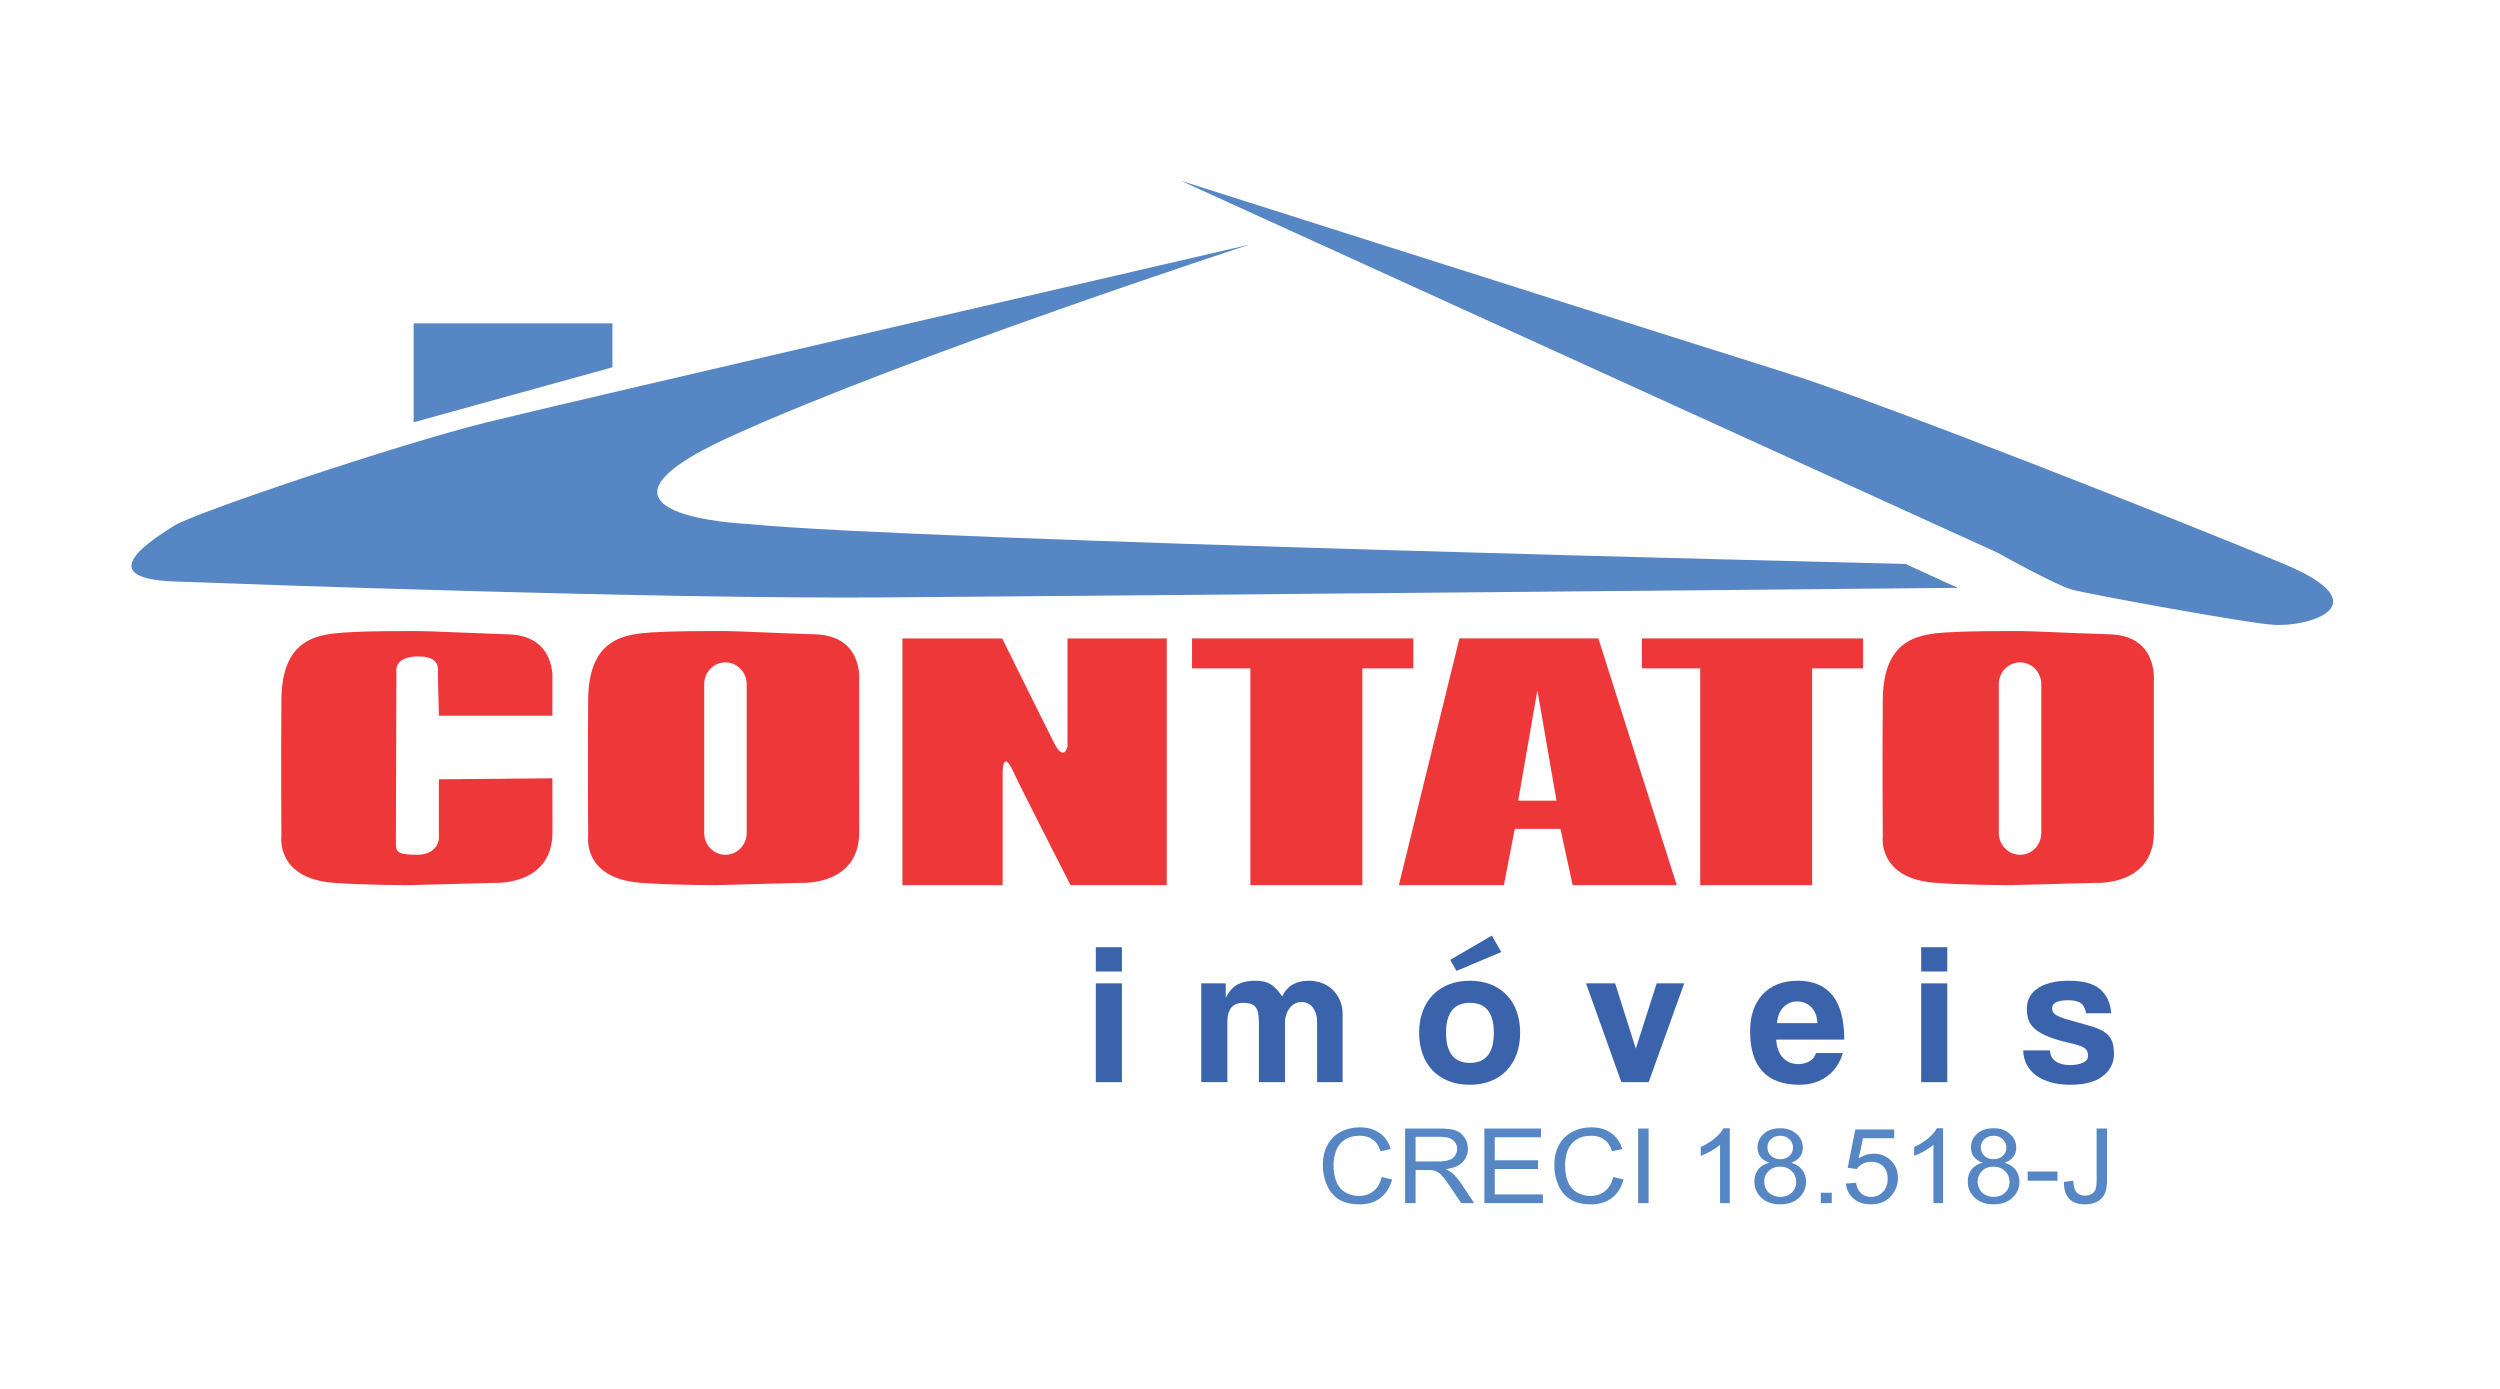 <?xml version="1.0" standalone="no"?><!-- Generator: Gravit.io --><svg xmlns="http://www.w3.org/2000/svg" xmlns:xlink="http://www.w3.org/1999/xlink" style="isolation:isolate" viewBox="0 0 255.12 141.73" width="255.12" height="141.73"><defs><clipPath id="_clipPath_MEOEQeGdn18DhzcL9uj3XExomPw3aUMP"><rect width="255.12" height="141.73"/></clipPath></defs><g clip-path="url(#_clipPath_MEOEQeGdn18DhzcL9uj3XExomPw3aUMP)"><path d=" M 42.214 32.992 L 62.496 32.992 L 62.496 37.482 L 42.214 43.091 L 42.214 34.113 L 42.214 32.992 Z " fill="rgb(86,134,196)"/><clipPath id="_clipPath_tIJdc4XfbgvH1ZIMhxVHWPll6CH0Mf57"><path d=" M 0 0 L 255.12 0 L 255.12 141.73 L 0 141.73 L 0 0 Z " fill="rgb(255,255,255)"/></clipPath><g clip-path="url(#_clipPath_tIJdc4XfbgvH1ZIMhxVHWPll6CH0Mf57)"><path d=" M 120.508 18.448 L 203.847 56.405 C 203.847 56.405 209.683 59.664 211.368 60.15 C 213.055 60.642 230.361 63.761 231.949 63.749 C 235.438 64.059 243.218 61.784 233.058 57.547 C 222.898 53.309 191.78 41.015 182.255 38.04 C 172.737 35.063 120.508 18.448 120.508 18.448 Z " fill="rgb(86,134,196)"/><path d=" M 127.491 24.965 C 127.491 24.965 58.754 40.851 49.703 43.091 C 40.657 45.328 19.857 52.334 17.795 53.634 C 15.732 54.938 9.067 59.012 17.795 59.34 C 26.529 59.664 67.171 61.129 90.188 60.967 C 113.207 60.805 199.788 59.988 199.788 59.988 L 194.445 57.547 C 194.445 57.547 92.743 55.142 76.339 53.472 C 76.339 53.472 56.685 52.661 74.627 44.514 C 92.568 36.367 127.491 24.965 127.491 24.965 Z " fill="rgb(86,134,196)"/><path d=" M 210.622 120.617 L 211.57 120.49 C 211.6 121.076 211.715 121.472 211.919 121.689 C 212.121 121.902 212.403 122.01 212.766 122.01 C 213.033 122.01 213.259 121.953 213.448 121.842 C 213.643 121.719 213.776 121.562 213.85 121.365 C 213.915 121.168 213.956 120.847 213.956 120.414 L 213.956 115.166 L 215.02 115.166 L 215.02 120.349 C 215.02 120.984 214.942 121.48 214.777 121.832 C 214.614 122.178 214.362 122.447 214.006 122.631 C 213.652 122.812 213.242 122.902 212.774 122.902 C 212.067 122.902 211.533 122.717 211.159 122.33 C 210.781 121.943 210.609 121.371 210.622 120.617 Z  M 206.918 119.556 L 209.96 119.556 L 209.96 120.49 L 206.918 120.49 L 206.918 119.556 Z  M 201.816 120.58 C 201.816 120.847 201.878 121.109 202.01 121.353 C 202.141 121.603 202.338 121.799 202.601 121.931 C 202.863 122.068 203.151 122.14 203.451 122.14 C 203.928 122.14 204.31 121.998 204.618 121.709 C 204.917 121.422 205.069 121.056 205.069 120.615 C 205.069 120.166 204.913 119.791 204.604 119.5 C 204.288 119.201 203.894 119.053 203.419 119.053 C 202.954 119.053 202.567 119.201 202.268 119.492 C 201.969 119.783 201.816 120.146 201.816 120.58 Z  M 202.136 117.066 C 202.136 117.426 202.264 117.721 202.503 117.947 C 202.744 118.178 203.06 118.293 203.456 118.293 C 203.837 118.293 204.144 118.178 204.384 117.953 C 204.626 117.726 204.748 117.445 204.748 117.117 C 204.748 116.773 204.622 116.486 204.379 116.252 C 204.129 116.015 203.821 115.9 203.447 115.9 C 203.065 115.9 202.753 116.015 202.507 116.244 C 202.264 116.472 202.136 116.744 202.136 117.066 Z  M 202.338 118.654 C 201.927 118.51 201.628 118.306 201.426 118.047 C 201.228 117.781 201.135 117.469 201.135 117.097 C 201.135 116.543 201.341 116.08 201.758 115.701 C 202.177 115.326 202.732 115.135 203.43 115.135 C 204.129 115.135 204.691 115.33 205.115 115.717 C 205.541 116.099 205.756 116.568 205.756 117.123 C 205.756 117.472 205.656 117.787 205.459 118.047 C 205.269 118.31 204.975 118.51 204.572 118.654 C 205.065 118.806 205.438 119.049 205.693 119.39 C 205.951 119.724 206.079 120.133 206.079 120.601 C 206.079 121.256 205.837 121.799 205.348 122.24 C 204.868 122.685 204.231 122.902 203.447 122.902 C 202.654 122.902 202.018 122.685 201.536 122.24 C 201.052 121.791 200.807 121.238 200.807 120.572 C 200.807 120.08 200.937 119.666 201.2 119.332 C 201.472 118.994 201.845 118.773 202.338 118.654 Z  M 198.288 122.777 L 197.304 122.777 L 197.304 116.822 C 197.069 117.035 196.757 117.25 196.37 117.469 C 195.988 117.681 195.64 117.842 195.336 117.947 L 195.336 117.045 C 195.886 116.803 196.37 116.502 196.78 116.154 C 197.191 115.803 197.483 115.463 197.655 115.135 L 198.288 115.135 L 198.288 122.777 Z  M 188.369 120.781 L 189.405 120.699 C 189.478 121.179 189.65 121.537 189.931 121.781 C 190.213 122.017 190.547 122.14 190.945 122.14 C 191.421 122.14 191.828 121.969 192.148 121.629 C 192.476 121.291 192.633 120.846 192.633 120.281 C 192.633 119.746 192.48 119.328 192.169 119.017 C 191.856 118.713 191.446 118.56 190.936 118.56 C 190.612 118.56 190.328 118.625 190.074 118.765 C 189.828 118.902 189.627 119.084 189.483 119.299 L 188.554 119.172 L 189.327 115.262 L 193.299 115.262 L 193.299 116.154 L 190.111 116.154 L 189.681 118.211 C 190.161 117.888 190.665 117.728 191.195 117.728 C 191.89 117.728 192.48 117.961 192.958 118.416 C 193.434 118.879 193.681 119.472 193.681 120.195 C 193.681 120.885 193.467 121.478 193.047 121.976 C 192.534 122.597 191.833 122.902 190.945 122.902 C 190.218 122.902 189.622 122.713 189.162 122.322 C 188.702 121.931 188.439 121.418 188.369 120.781 Z  M 185.81 121.713 L 186.928 121.713 L 186.928 122.777 L 185.81 122.777 L 185.81 121.713 Z  M 180.036 120.58 C 180.036 120.847 180.101 121.109 180.234 121.353 C 180.361 121.603 180.562 121.799 180.825 121.931 C 181.088 122.068 181.376 122.14 181.676 122.14 C 182.143 122.14 182.538 121.998 182.842 121.709 C 183.142 121.422 183.294 121.056 183.294 120.615 C 183.294 120.166 183.138 119.791 182.825 119.5 C 182.514 119.201 182.119 119.053 181.639 119.053 C 181.175 119.053 180.792 119.201 180.492 119.492 C 180.188 119.783 180.036 120.146 180.036 120.58 Z  M 180.361 117.066 C 180.361 117.426 180.484 117.721 180.726 117.947 C 180.969 118.178 181.285 118.293 181.68 118.293 C 182.062 118.293 182.373 118.178 182.612 117.953 C 182.854 117.726 182.973 117.445 182.973 117.117 C 182.973 116.773 182.847 116.486 182.6 116.252 C 182.357 116.015 182.041 115.9 181.663 115.9 C 181.285 115.9 180.973 116.015 180.726 116.244 C 180.484 116.472 180.361 116.744 180.361 117.066 Z  M 180.558 118.654 C 180.151 118.51 179.851 118.306 179.65 118.047 C 179.454 117.781 179.354 117.469 179.354 117.097 C 179.354 116.543 179.564 116.08 179.984 115.701 C 180.398 115.326 180.957 115.135 181.654 115.135 C 182.353 115.135 182.916 115.33 183.339 115.717 C 183.766 116.099 183.976 116.568 183.976 117.123 C 183.976 117.472 183.881 117.787 183.685 118.047 C 183.491 118.31 183.194 118.51 182.801 118.654 C 183.29 118.806 183.663 119.049 183.917 119.39 C 184.173 119.724 184.304 120.133 184.304 120.601 C 184.304 121.256 184.062 121.799 183.576 122.24 C 183.088 122.685 182.456 122.902 181.663 122.902 C 180.879 122.902 180.242 122.685 179.758 122.24 C 179.269 121.791 179.03 121.238 179.03 120.572 C 179.03 120.08 179.161 119.666 179.429 119.332 C 179.691 118.994 180.073 118.773 180.558 118.654 Z  M 176.517 122.777 L 175.527 122.777 L 175.527 116.822 C 175.293 117.035 174.98 117.25 174.595 117.469 C 174.209 117.681 173.86 117.842 173.556 117.947 L 173.556 117.045 C 174.11 116.803 174.59 116.502 175.002 116.154 C 175.412 115.803 175.704 115.463 175.876 115.135 L 176.517 115.135 L 176.517 122.777 Z  M 167.169 115.166 L 168.237 115.166 L 168.237 122.777 L 167.169 122.777 L 167.169 115.166 Z  M 164.623 120.109 L 165.684 120.363 C 165.46 121.187 165.059 121.822 164.482 122.252 C 163.913 122.687 163.201 122.902 162.367 122.902 C 161.51 122.902 160.808 122.736 160.266 122.404 C 159.726 122.068 159.311 121.584 159.033 120.953 C 158.749 120.322 158.614 119.64 158.614 118.916 C 158.614 118.129 158.77 117.435 159.086 116.842 C 159.411 116.254 159.863 115.805 160.45 115.5 C 161.034 115.191 161.683 115.041 162.389 115.041 C 163.185 115.041 163.863 115.232 164.404 115.619 C 164.956 116.006 165.334 116.551 165.551 117.256 L 164.509 117.488 C 164.328 116.933 164.053 116.531 163.698 116.279 C 163.35 116.025 162.901 115.9 162.367 115.9 C 161.757 115.9 161.242 116.041 160.828 116.322 C 160.417 116.601 160.126 116.974 159.957 117.451 C 159.789 117.92 159.711 118.412 159.711 118.91 C 159.711 119.556 159.805 120.121 160.007 120.601 C 160.2 121.086 160.513 121.451 160.932 121.685 C 161.347 121.924 161.801 122.045 162.287 122.045 C 162.878 122.045 163.379 121.879 163.785 121.554 C 164.196 121.228 164.476 120.75 164.623 120.109 Z  M 151.476 122.777 L 151.476 115.166 L 157.255 115.166 L 157.255 116.058 L 152.536 116.058 L 152.536 118.4 L 156.955 118.4 L 156.955 119.291 L 152.536 119.291 L 152.536 121.883 L 157.448 121.883 L 157.448 122.777 L 151.476 122.777 Z  M 144.457 118.525 L 146.733 118.525 C 147.218 118.525 147.591 118.478 147.866 118.379 C 148.141 118.287 148.347 118.137 148.481 117.926 C 148.627 117.713 148.7 117.488 148.7 117.238 C 148.7 116.885 148.559 116.584 148.29 116.353 C 148.015 116.121 147.578 116.006 146.983 116.006 L 144.457 116.006 L 144.457 118.525 Z  M 143.389 122.777 L 143.389 115.166 L 146.941 115.166 C 147.661 115.166 148.199 115.236 148.572 115.373 C 148.942 115.51 149.242 115.75 149.463 116.096 C 149.686 116.441 149.793 116.822 149.793 117.238 C 149.793 117.781 149.608 118.238 149.242 118.607 C 148.872 118.978 148.306 119.213 147.537 119.312 C 147.817 119.439 148.03 119.566 148.179 119.693 C 148.486 119.961 148.781 120.299 149.053 120.699 L 150.44 122.777 L 149.115 122.777 L 148.056 121.193 C 147.747 120.732 147.489 120.385 147.296 120.14 C 147.09 119.898 146.913 119.73 146.757 119.635 C 146.597 119.541 146.437 119.472 146.272 119.435 C 146.149 119.41 145.956 119.398 145.682 119.398 L 144.457 119.398 L 144.457 122.777 L 143.389 122.777 Z  M 140.995 120.109 L 142.063 120.363 C 141.834 121.187 141.438 121.822 140.859 122.252 C 140.289 122.687 139.582 122.902 138.748 122.902 C 137.886 122.902 137.184 122.736 136.642 122.404 C 136.101 122.068 135.692 121.584 135.414 120.953 C 135.13 120.322 134.991 119.64 134.991 118.916 C 134.991 118.129 135.143 117.435 135.467 116.842 C 135.783 116.254 136.235 115.805 136.822 115.5 C 137.414 115.191 138.063 115.041 138.766 115.041 C 139.566 115.041 140.239 115.232 140.785 115.619 C 141.332 116.006 141.706 116.551 141.923 117.256 L 140.885 117.488 C 140.7 116.933 140.433 116.531 140.079 116.279 C 139.723 116.025 139.282 115.9 138.744 115.9 C 138.133 115.9 137.619 116.041 137.208 116.322 C 136.793 116.601 136.502 116.974 136.338 117.451 C 136.17 117.92 136.083 118.412 136.083 118.91 C 136.083 119.556 136.185 120.121 136.379 120.601 C 136.58 121.086 136.885 121.451 137.304 121.685 C 137.718 121.924 138.174 122.045 138.658 122.045 C 139.254 122.045 139.755 121.879 140.161 121.554 C 140.572 121.228 140.856 120.75 140.995 120.109 Z " fill="rgb(86,134,196)"/><path d=" M 111.825 100.349 L 114.489 100.349 L 114.489 110.432 L 111.825 110.432 L 111.825 100.349 Z  M 111.825 96.661 L 114.489 96.661 L 114.489 99.14 L 111.825 99.14 L 111.825 96.661 Z " fill="rgb(59,99,172)"/><path d=" M 134.409 110.432 L 134.409 104.325 C 134.409 103.71 134.264 103.211 133.977 102.828 C 133.692 102.447 133.309 102.255 132.831 102.255 C 132.339 102.255 131.932 102.46 131.612 102.87 C 131.29 103.28 131.13 103.792 131.13 104.407 L 131.13 110.432 L 128.466 110.432 L 128.466 104.366 C 128.466 103.956 128.438 103.621 128.384 103.362 C 128.329 103.103 128.237 102.898 128.106 102.747 C 127.977 102.597 127.809 102.491 127.604 102.429 C 127.399 102.368 127.153 102.337 126.867 102.337 C 125.787 102.337 125.248 102.993 125.248 104.304 L 125.248 110.432 L 122.584 110.432 L 122.584 100.349 L 125.084 100.349 L 125.084 101.825 C 125.426 101.156 125.835 100.698 126.314 100.452 C 126.792 100.205 127.366 100.082 128.036 100.082 C 128.376 100.082 128.68 100.111 128.948 100.164 C 129.214 100.219 129.452 100.312 129.665 100.442 C 129.876 100.572 130.077 100.739 130.268 100.944 C 130.46 101.149 130.651 101.395 130.843 101.681 C 131.116 101.121 131.477 100.715 131.929 100.462 C 132.38 100.209 132.927 100.082 133.569 100.082 C 134.073 100.082 134.538 100.168 134.962 100.339 C 135.386 100.51 135.747 100.748 136.048 101.056 C 136.348 101.364 136.585 101.722 136.755 102.132 C 136.927 102.542 137.011 102.98 137.011 103.444 L 137.011 110.432 L 134.409 110.432 Z " fill="rgb(59,99,172)"/><path d=" M 148.631 99.079 L 147.995 97.952 L 152.237 95.473 L 153.201 97.153 L 148.631 99.079 Z  M 150.004 108.465 C 151.63 108.465 152.443 107.44 152.443 105.391 C 152.443 103.355 151.63 102.338 150.004 102.338 C 148.378 102.338 147.566 103.355 147.566 105.391 C 147.566 107.44 148.378 108.465 150.004 108.465 Z  M 150.004 110.699 C 149.185 110.699 148.453 110.569 147.812 110.309 C 147.169 110.05 146.626 109.688 146.182 109.224 C 145.738 108.759 145.4 108.199 145.168 107.543 C 144.935 106.888 144.819 106.17 144.819 105.391 C 144.819 104.599 144.939 103.875 145.178 103.219 C 145.417 102.563 145.762 102.003 146.213 101.538 C 146.663 101.074 147.207 100.716 147.842 100.463 C 148.478 100.21 149.197 100.083 150.004 100.083 C 150.796 100.083 151.507 100.21 152.136 100.463 C 152.764 100.716 153.3 101.07 153.744 101.528 C 154.188 101.986 154.529 102.543 154.769 103.198 C 155.008 103.854 155.127 104.585 155.127 105.391 C 155.127 106.197 155.008 106.925 154.769 107.574 C 154.529 108.223 154.188 108.779 153.744 109.244 C 153.3 109.709 152.761 110.067 152.125 110.32 C 151.489 110.572 150.782 110.699 150.004 110.699 Z " fill="rgb(59,99,172)"/><path d=" M 165.456 110.432 L 161.85 100.349 L 164.821 100.349 L 166.932 107.009 L 169.063 100.349 L 171.871 100.349 L 168.243 110.432 L 165.456 110.432 Z " fill="rgb(59,99,172)"/><path d=" M 185.458 104.407 C 185.444 104.039 185.379 103.714 185.263 103.434 C 185.146 103.154 184.993 102.922 184.802 102.737 C 184.61 102.553 184.393 102.416 184.146 102.327 C 183.9 102.239 183.647 102.194 183.388 102.194 C 182.855 102.194 182.395 102.388 182.005 102.778 C 181.615 103.168 181.394 103.711 181.339 104.407 L 185.458 104.407 Z  M 181.257 106.088 C 181.298 106.853 181.52 107.461 181.923 107.912 C 182.325 108.362 182.855 108.588 183.511 108.588 C 183.948 108.588 184.334 108.489 184.669 108.291 C 185.004 108.093 185.219 107.816 185.314 107.461 L 188.061 107.461 C 187.746 108.5 187.2 109.299 186.421 109.858 C 185.643 110.419 184.713 110.699 183.634 110.699 C 180.273 110.699 178.593 108.868 178.593 105.207 C 178.593 104.428 178.702 103.724 178.921 103.095 C 179.139 102.468 179.456 101.928 179.873 101.476 C 180.29 101.026 180.799 100.681 181.4 100.442 C 182.001 100.203 182.691 100.083 183.47 100.083 C 185.027 100.083 186.206 100.582 187.005 101.579 C 187.805 102.577 188.204 104.08 188.204 106.088 L 181.257 106.088 Z " fill="rgb(59,99,172)"/><path d=" M 196.053 100.349 L 198.717 100.349 L 198.717 110.432 L 196.053 110.432 L 196.053 100.349 Z  M 196.053 96.661 L 198.717 96.661 L 198.717 99.14 L 196.053 99.14 L 196.053 96.661 Z " fill="rgb(59,99,172)"/><path d=" M 212.877 103.403 C 212.809 102.939 212.635 102.6 212.355 102.388 C 212.074 102.177 211.648 102.071 211.074 102.071 C 210.527 102.071 210.114 102.136 209.834 102.265 C 209.554 102.396 209.414 102.618 209.414 102.931 C 209.414 103.205 209.554 103.424 209.834 103.588 C 210.114 103.752 210.521 103.909 211.054 104.059 C 211.928 104.304 212.665 104.513 213.267 104.684 C 213.867 104.855 214.35 105.056 214.711 105.289 C 215.073 105.521 215.333 105.811 215.49 106.16 C 215.648 106.507 215.726 106.976 215.726 107.563 C 215.726 108.465 215.35 109.213 214.599 109.807 C 213.847 110.402 212.733 110.699 211.258 110.699 C 210.534 110.699 209.878 110.617 209.291 110.453 C 208.703 110.289 208.201 110.053 207.784 109.746 C 207.367 109.438 207.047 109.069 206.821 108.639 C 206.596 108.209 206.477 107.727 206.463 107.194 L 209.209 107.194 C 209.209 107.673 209.397 108.042 209.773 108.301 C 210.148 108.56 210.637 108.69 211.237 108.69 C 211.743 108.69 212.177 108.612 212.539 108.455 C 212.901 108.298 213.082 108.055 213.082 107.727 C 213.082 107.358 212.949 107.091 212.683 106.928 C 212.416 106.764 212.01 106.621 211.463 106.498 C 210.48 106.279 209.687 106.05 209.086 105.811 C 208.484 105.572 208.017 105.309 207.682 105.022 C 207.348 104.735 207.122 104.421 207.006 104.08 C 206.89 103.738 206.832 103.355 206.832 102.931 C 206.832 102.549 206.91 102.187 207.067 101.845 C 207.225 101.505 207.474 101.204 207.815 100.944 C 208.156 100.684 208.601 100.476 209.148 100.319 C 209.693 100.162 210.363 100.083 211.155 100.083 C 212.604 100.083 213.663 100.377 214.332 100.965 C 215.001 101.552 215.37 102.365 215.439 103.403 L 212.877 103.403 Z " fill="rgb(59,99,172)"/><path d=" M 44.789 73.041 L 56.371 73.041 L 56.371 69.41 C 56.371 69.41 56.799 64.899 51.922 64.735 C 47.047 64.569 43.883 64.408 42.949 64.403 C 42.203 64.403 36.535 64.351 34.131 64.637 C 31.719 64.915 28.768 65.779 28.717 71.387 C 28.664 77 28.717 85.354 28.717 85.354 C 28.717 85.354 28.139 89.621 34.019 90.087 C 37.021 90.327 41.795 90.327 41.795 90.327 L 50.476 90.093 C 50.476 90.093 56.391 90.417 56.377 84.92 L 56.371 79.422 L 44.789 79.527 L 44.789 85.574 C 44.789 85.574 44.725 87.229 42.533 87.229 C 40.342 87.229 40.4 86.845 40.4 85.795 C 40.4 84.753 40.453 68.697 40.453 68.697 C 40.453 68.697 40.062 67.042 42.533 66.988 C 45.01 66.932 44.685 68.307 44.685 68.749 C 44.685 69.188 44.789 73.041 44.789 73.041 Z " fill="rgb(237,55,56)"/><path d=" M 76.199 84.999 L 76.199 84.999 C 76.199 86.228 75.226 87.229 74.033 87.229 C 73.424 87.229 72.885 86.978 72.49 86.571 C 72.094 86.171 71.861 85.616 71.861 84.999 L 71.861 69.824 C 71.861 68.592 72.826 67.593 74.033 67.593 C 74.629 67.593 75.168 67.843 75.562 68.249 C 75.951 68.65 76.199 69.207 76.199 69.824 L 76.199 84.999 Z  M 87.676 69.409 C 87.676 69.409 88.103 64.899 83.22 64.731 C 78.344 64.572 75.187 64.403 74.254 64.403 C 73.508 64.403 67.84 64.351 65.428 64.63 C 63.015 64.916 60.072 65.785 60.021 71.386 C 59.963 76.999 60.021 85.353 60.021 85.353 C 60.021 85.353 59.443 89.62 65.324 90.083 C 68.32 90.327 73.099 90.327 73.099 90.327 L 81.781 90.093 C 81.781 90.093 87.687 90.421 87.681 84.919 L 87.676 79.413 L 87.676 69.409 Z " fill="rgb(237,55,56)"/><path d=" M 208.311 84.999 L 208.311 84.999 C 208.311 86.228 207.343 87.229 206.151 87.229 C 205.54 87.229 205.004 86.978 204.608 86.571 C 204.212 86.171 203.973 85.616 203.973 84.999 L 203.973 69.824 C 203.973 68.592 204.938 67.593 206.151 67.593 C 206.748 67.593 207.285 67.843 207.682 68.249 C 208.064 68.65 208.311 69.207 208.311 69.824 L 208.311 84.999 Z  M 219.793 69.409 C 219.793 69.409 220.221 64.899 215.337 64.731 C 210.462 64.572 207.305 64.403 206.366 64.403 C 205.62 64.403 199.959 64.351 197.546 64.63 C 195.135 64.916 192.192 65.785 192.133 71.386 C 192.075 76.999 192.133 85.353 192.133 85.353 C 192.133 85.353 191.563 89.62 197.436 90.083 C 200.439 90.327 205.211 90.327 205.211 90.327 L 213.892 90.093 C 213.892 90.093 219.813 90.421 219.799 84.919 L 219.793 79.413 L 219.793 69.409 Z " fill="rgb(237,55,56)"/><path d=" M 92.09 65.152 L 92.09 90.327 L 102.317 90.327 L 102.317 78.696 C 102.317 78.696 102.356 76.509 103.334 78.603 C 104.313 80.704 109.248 90.327 109.248 90.327 L 119.065 90.327 L 119.065 65.152 L 108.936 65.152 L 108.936 76.191 C 108.936 76.191 108.58 77.782 107.6 75.87 C 106.621 73.954 102.272 65.152 102.272 65.152 L 92.09 65.152 Z " fill="rgb(237,55,56)"/><path d=" M 144.223 65.149 L 144.223 68.207 L 139.022 68.207 L 139.022 90.327 L 127.598 90.327 L 127.598 68.207 L 121.645 68.207 L 121.645 65.149 L 144.223 65.149 Z " fill="rgb(237,55,56)"/><path d=" M 190.123 65.149 L 190.123 68.207 L 184.922 68.207 L 184.922 90.327 L 173.504 90.327 L 173.504 68.207 L 167.551 68.207 L 167.551 65.149 L 190.123 65.149 Z " fill="rgb(237,55,56)"/><path d=" M 154.928 81.708 L 154.928 81.708 L 156.885 70.443 L 158.838 81.708 L 154.928 81.708 Z  M 163.11 65.149 L 148.93 65.149 L 142.75 90.327 L 153.469 90.327 L 154.576 84.581 L 159.239 84.581 L 160.485 90.327 L 171.106 90.327 L 163.11 65.149 Z " fill="rgb(237,55,56)"/></g></g></svg>